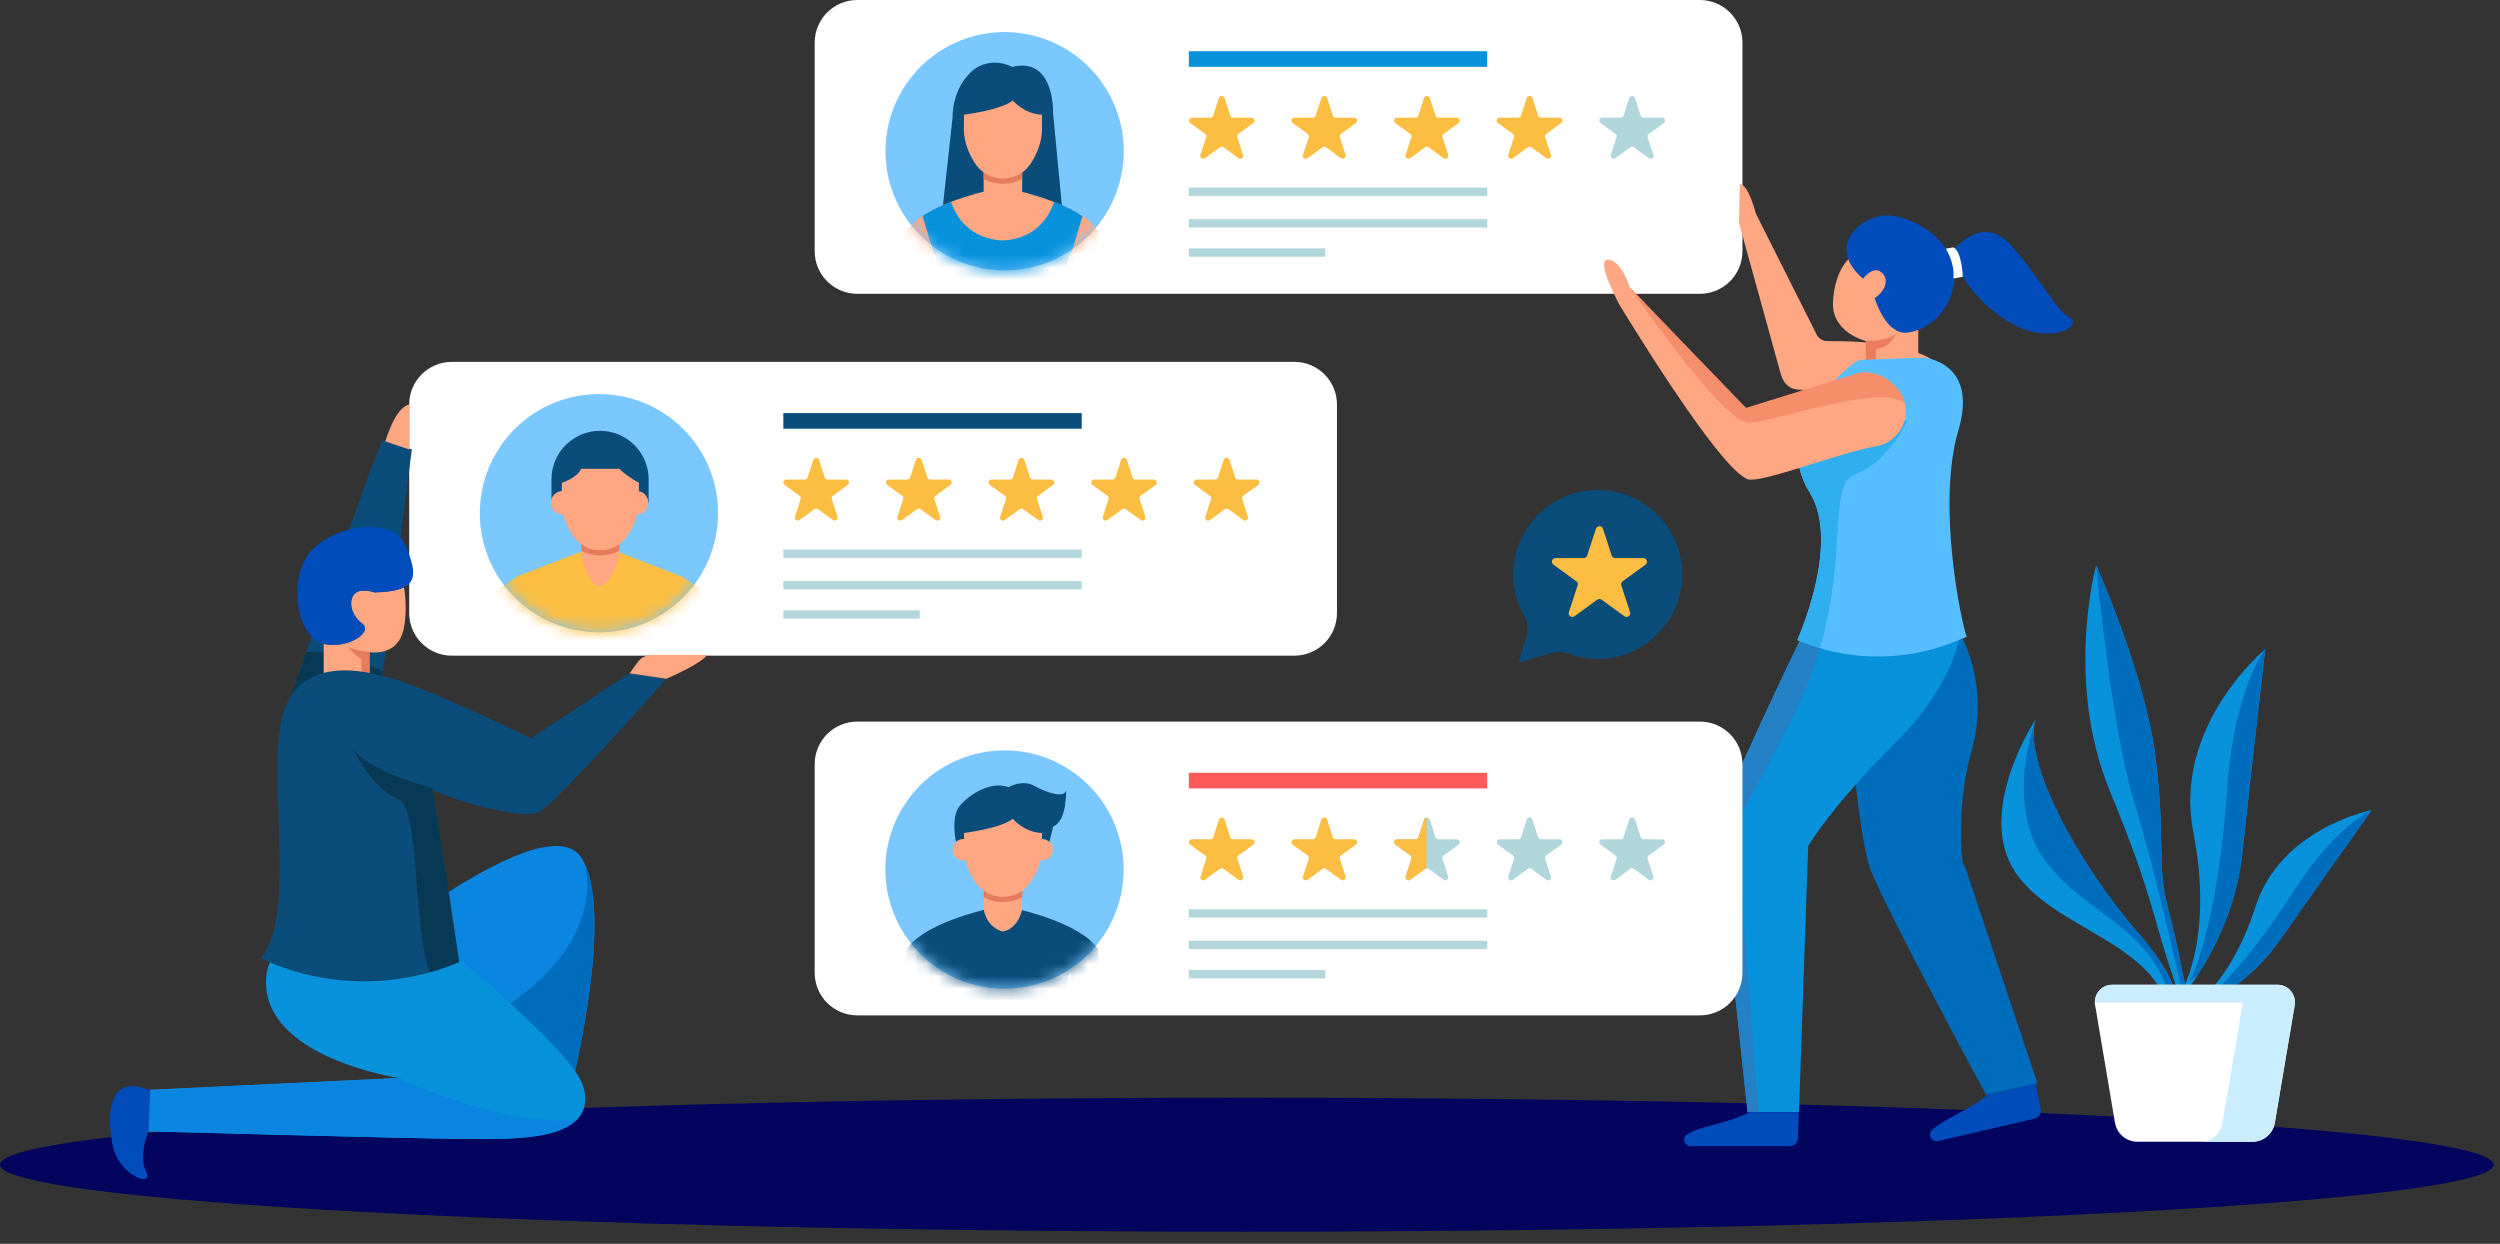 <svg width="201" height="100" viewBox="0 0 201 100" fill="none" xmlns="http://www.w3.org/2000/svg">
    <rect x="0" y="0" width="201" height="100" fill="#333333" stroke="none"/>
    <path d="M200.485 93.641C200.485 90.665 155.606 88.253 100.242 88.253C44.879 88.253 0 90.665 0 93.641C0 96.617 44.879 99.029 100.242 99.029C155.606 99.029 200.485 96.617 200.485 93.641Z" fill="#03045E"/>
    <path d="M136.666 0H68.928C67.035 0 65.5 1.535 65.5 3.428V20.194C65.5 22.087 67.035 23.622 68.928 23.622H136.666C138.559 23.622 140.094 22.087 140.094 20.194V3.428C140.094 1.535 138.559 0 136.666 0Z" fill="white"/>
    <path d="M98.455 7.88L98.916 9.295C98.949 9.394 99.038 9.459 99.142 9.459H100.628C100.858 9.459 100.957 9.756 100.769 9.892L99.565 10.767C99.48 10.828 99.447 10.936 99.48 11.034L99.941 12.45C100.012 12.671 99.762 12.854 99.574 12.718L98.371 11.843C98.286 11.782 98.173 11.782 98.089 11.843L96.885 12.718C96.697 12.854 96.443 12.671 96.518 12.45L96.979 11.034C97.012 10.936 96.979 10.828 96.894 10.767L95.691 9.892C95.503 9.756 95.601 9.459 95.832 9.459H97.317C97.421 9.459 97.515 9.394 97.543 9.295L98.004 7.88C98.075 7.659 98.389 7.659 98.46 7.88H98.455Z" fill="#FBBE42"/>
    <path d="M106.703 7.88L107.164 9.295C107.197 9.394 107.286 9.459 107.389 9.459H108.875C109.106 9.459 109.204 9.756 109.016 9.892L107.813 10.767C107.728 10.828 107.695 10.936 107.723 11.034L108.184 12.45C108.255 12.671 108.005 12.854 107.817 12.718L106.614 11.843C106.529 11.782 106.416 11.782 106.332 11.843L105.128 12.718C104.94 12.854 104.686 12.671 104.761 12.45L105.222 11.034C105.255 10.936 105.222 10.828 105.133 10.767L103.929 9.892C103.741 9.756 103.84 9.459 104.07 9.459H105.556C105.659 9.459 105.753 9.394 105.781 9.295L106.242 7.88C106.313 7.659 106.628 7.659 106.698 7.88H106.703Z" fill="#FBBE42"/>
    <path d="M114.954 7.88L115.415 9.295C115.448 9.394 115.537 9.459 115.64 9.459H117.126C117.357 9.459 117.455 9.756 117.267 9.892L116.064 10.767C115.979 10.828 115.946 10.936 115.974 11.034L116.435 12.45C116.506 12.671 116.256 12.854 116.068 12.718L114.865 11.843C114.78 11.782 114.667 11.782 114.583 11.843L113.379 12.718C113.191 12.854 112.937 12.671 113.012 12.45L113.473 11.034C113.506 10.936 113.473 10.828 113.384 10.767L112.18 9.892C111.992 9.756 112.091 9.459 112.321 9.459H113.807C113.91 9.459 114.004 9.394 114.032 9.295L114.493 7.88C114.564 7.659 114.879 7.659 114.949 7.88H114.954Z" fill="#FBBE42"/>
    <path d="M123.205 7.88L123.666 9.295C123.699 9.394 123.788 9.459 123.892 9.459H125.377C125.608 9.459 125.706 9.756 125.518 9.892L124.315 10.767C124.23 10.828 124.197 10.936 124.23 11.034L124.691 12.45C124.761 12.671 124.512 12.854 124.324 12.718L123.12 11.843C123.036 11.782 122.923 11.782 122.838 11.843L121.635 12.718C121.447 12.854 121.193 12.671 121.268 12.45L121.729 11.034C121.762 10.936 121.729 10.828 121.639 10.767L120.436 9.892C120.248 9.756 120.346 9.459 120.577 9.459H122.063C122.166 9.459 122.26 9.394 122.288 9.295L122.749 7.88C122.82 7.659 123.135 7.659 123.205 7.88Z" fill="#FBBE42"/>
    <path d="M131.453 7.88L131.914 9.295C131.947 9.394 132.036 9.459 132.139 9.459H133.625C133.856 9.459 133.954 9.756 133.766 9.892L132.563 10.767C132.478 10.828 132.445 10.936 132.473 11.034L132.934 12.45C133.005 12.671 132.755 12.854 132.567 12.718L131.364 11.843C131.279 11.782 131.166 11.782 131.082 11.843L129.878 12.718C129.69 12.854 129.436 12.671 129.511 12.45L129.972 11.034C130.005 10.936 129.972 10.828 129.883 10.767L128.679 9.892C128.491 9.756 128.59 9.459 128.82 9.459H130.306C130.409 9.459 130.503 9.394 130.531 9.295L130.992 7.88C131.063 7.659 131.378 7.659 131.448 7.88H131.453Z" fill="#B1D7DD"/>
    <path d="M119.571 15.083H95.582V15.751H119.571V15.083Z" fill="#B1D7DD"/>
    <path d="M119.571 4.118H95.582V5.374H119.571V4.118Z" fill="#0892DC"/>
    <path d="M119.571 17.622H95.582V18.29H119.571V17.622Z" fill="#B1D7DD"/>
    <path d="M106.547 19.977H95.582V20.645H106.547V19.977Z" fill="#B1D7DD"/>
    <path d="M82.953 21.484C88.103 20.279 91.301 15.126 90.096 9.976C88.891 4.826 83.739 1.627 78.588 2.832C73.438 4.038 70.24 9.19 71.445 14.34C72.65 19.491 77.802 22.689 82.953 21.484Z" fill="#7BC7FF"/>
    <mask id="mask0_274_225" style="mask-type:luminance" maskUnits="userSpaceOnUse" x="71" y="2" width="20" height="20">
        <path d="M82.953 21.484C88.103 20.279 91.301 15.126 90.096 9.976C88.891 4.826 83.739 1.627 78.588 2.832C73.438 4.038 70.24 9.19 71.445 14.34C72.65 19.491 77.802 22.689 82.953 21.484Z" fill="white"/>
    </mask>
    <g mask="url(#mask0_274_225)">
        <path d="M85.512 17.966L84.67 9.117C84.67 6.851 83.782 4.768 81.384 5.384C80.297 4.815 78.948 4.946 78.064 5.793C77.129 6.686 76.588 8.045 76.588 9.413L75.647 18.017L85.512 17.966Z" fill="#0A4D7A"/>
        <path d="M82.183 13.419V15.366C82.183 15.366 81.91 16.889 80.626 17.148C79.291 16.795 79.084 15.366 79.084 15.366V13.419H82.183Z" fill="#FFA683"/>
        <path d="M82.183 13.142V14.383C81.713 14.637 81.181 14.773 80.636 14.773C80.09 14.773 79.554 14.637 79.089 14.383V13.142H82.187H82.183Z" fill="#E57C5C"/>
        <path d="M83.777 9.221C82.352 9.178 81.421 8.078 81.421 8.078C80.551 8.835 77.514 9.221 77.514 9.221L77.495 10.42C77.495 11.322 77.876 12.423 78.487 13.269C78.986 13.955 79.79 14.355 80.636 14.355C81.482 14.355 82.291 13.955 82.785 13.269C83.396 12.423 83.777 11.322 83.777 10.42V9.221Z" fill="#FFA683"/>
        <path d="M88.295 18.61C87.082 16.522 81.943 15.37 81.943 15.37L80.593 15.887L79.244 15.37C79.244 15.37 74.105 16.522 72.892 18.61L71.401 29.856L73.762 29.819L75.144 20.424C75.144 20.424 76.019 23.457 75.967 25.23C75.92 27.002 75.365 29.932 75.365 29.932H85.803C85.803 29.932 85.253 27.002 85.201 25.23C85.154 23.457 86.024 20.424 86.024 20.424L87.406 29.819L89.767 29.856L88.276 18.61H88.295Z" fill="#FFA683"/>
        <path d="M84.755 16.24C84.346 17.41 83.288 19.202 80.608 19.338C77.923 19.197 76.865 17.396 76.456 16.226C75.671 16.531 74.853 16.912 74.171 17.363L75.092 20.42C75.092 20.42 75.121 20.471 75.135 20.5L75.149 20.42C75.149 20.42 75.186 20.556 75.248 20.772C75.257 20.805 75.266 20.843 75.276 20.88C75.516 21.797 76.014 23.875 75.976 25.225C75.929 26.997 75.375 29.927 75.375 29.927H85.812C85.812 29.927 85.262 26.997 85.211 25.225C85.164 23.452 86.034 20.42 86.034 20.42L86.052 20.551C86.071 20.504 86.095 20.457 86.118 20.42L87.035 17.378C86.358 16.922 85.54 16.536 84.75 16.23L84.755 16.24Z" fill="#0892DC"/>
    </g>
    <path d="M146.884 27.426C146.541 27.417 146.23 27.229 146.071 26.923L141.162 17.153C141.162 17.153 140.574 14.802 139.883 14.802L139.812 17.91L143.132 29.918C143.325 30.67 143.715 31.31 144.716 31.333C146.757 31.38 150.486 32.034 152.916 32.673C155.404 33.327 157.496 32.659 157.496 32.659C157.651 27.168 148.967 27.464 146.879 27.421L146.884 27.426Z" fill="#FFA683"/>
    <path d="M154.228 26.199V28.978H150.011V27.412C150.011 27.412 147.237 26.759 147.373 24.253C147.509 21.751 148.68 20.538 149.32 20.346C149.954 20.153 153.015 21.385 153.076 21.54C153.133 21.695 153.462 24.352 153.462 24.352L154.233 26.199H154.228Z" fill="#FFA683"/>
    <path d="M149.799 22.405C149.799 22.405 150.547 21.352 151.242 21.874C151.938 22.395 151.59 23.439 150.721 23.961C150.721 23.961 151.59 26.919 153.33 26.745C155.07 26.571 157.308 24.732 157.115 21.864C156.922 18.996 153.175 16.974 151.125 17.379C149.066 17.783 147.044 20.073 149.794 22.405H149.799Z" fill="#004CBA"/>
    <path d="M157.097 20.059C157.097 20.059 159.367 17.172 161.638 19.673C163.909 22.174 165.334 24.986 166.373 25.527C167.412 26.068 165.489 27.375 162.983 26.566C160.482 25.757 157.247 22.678 157.092 20.059H157.097Z" fill="#004CBA"/>
    <path d="M150.011 28.978V27.412C150.011 27.412 151.736 27.478 152.465 26.811C152.465 26.811 151.953 28.005 150.824 28.038V28.978H150.011Z" fill="#ED7D5A"/>
    <path d="M148.158 51.194C148.158 51.194 149.151 66.724 150.415 69.978C151.68 73.227 159.678 88.019 159.678 88.019L163.82 87.107L157.91 69.437C157.863 70.519 157.082 65.427 158.54 60.273C159.396 57.25 159.067 53.95 157.783 51.312L147.43 51.199" fill="#006CBC"/>
    <path d="M157.708 50.541C157.708 50.541 157.322 54.857 152.357 59.751C147.345 64.698 145.38 68.013 145.38 68.013L144.637 89.415H140.504C140.504 89.415 138.064 66.861 138.134 66.047C138.2 65.234 145.041 50.536 145.855 49.252C146.668 47.964 157.708 50.541 157.708 50.541Z" fill="#0892DC"/>
    <path d="M154.661 28.752C154.661 28.752 159.09 29.081 157.458 34.578C155.676 40.582 157.717 50.206 158.126 51.198L156.8 51.73C152.818 53.225 148.417 53.131 144.505 51.462C144.505 51.462 148.027 43.694 145.52 39.632C143.908 37.018 144.383 34.38 146.263 32.048C147.481 30.534 149.019 28.959 149.625 28.931L154.661 28.752Z" fill="#57BFFF"/>
    <path d="M140.509 89.415H141.383L139.616 66.212C139.907 65.727 140.918 63.875 143.984 57.974C145.051 55.919 145.798 53.959 146.334 52.116C145.78 51.956 145.23 51.763 144.689 51.542C142.498 56.042 138.191 65.408 138.139 66.052C138.069 66.861 140.509 89.42 140.509 89.42V89.415Z" fill="#2481C6"/>
    <path d="M149.084 38.174C147.015 38.941 148.553 44.437 146.329 52.115C145.713 51.932 145.102 51.72 144.5 51.466C144.5 51.466 148.022 43.699 145.516 39.636C144.721 38.348 144.434 37.055 144.575 35.795L153.358 33.797C153.358 33.797 151.901 37.13 149.084 38.174Z" fill="#30AFEF"/>
    <path d="M130.155 24.417C130.155 24.417 138.195 37.78 140.541 38.537C141.585 38.875 148.087 36.336 150.829 35.885C152.31 35.64 153.353 34.296 153.217 32.796C153.062 31.08 151.092 29.622 149.409 29.994L140.381 32.805C140.381 32.805 132.741 24.901 131.034 23.096C131.034 23.096 130.329 20.872 129.28 20.872C128.345 20.872 129.765 23.651 130.15 24.417H130.155Z" fill="#FFA683"/>
    <path d="M136.569 90.783C137.706 90.412 139.841 89.961 140.612 89.42H144.623C144.585 90.224 144.562 91.004 144.552 91.526C144.543 91.874 144.261 92.152 143.913 92.152H135.924C135.403 92.152 135.21 91.47 135.656 91.192C135.887 91.052 136.188 90.91 136.569 90.783Z" fill="#004CBA"/>
    <path d="M156.132 90.261C157.157 89.64 159.132 88.718 159.762 88.018L163.669 87.11C163.81 87.9 163.97 88.667 164.073 89.179C164.144 89.522 163.932 89.856 163.589 89.936L155.808 91.742C155.3 91.859 154.957 91.239 155.328 90.867C155.521 90.674 155.78 90.472 156.123 90.265L156.132 90.261Z" fill="#004CBA"/>
    <path opacity="0.58" d="M140.541 33.971C142.431 34.018 150.885 30.844 153.133 32.363C152.719 30.849 150.946 29.655 149.409 29.993L140.381 32.805C140.381 32.805 132.741 24.901 131.034 23.096C131.034 23.096 138.482 33.924 140.537 33.971H140.541Z" fill="#ED7D5A"/>
    <path d="M157.035 19.885L156.447 19.993C156.447 19.993 157.209 21.23 157.049 22.391L157.811 22.25C157.811 22.25 157.731 20.139 157.035 19.89V19.885Z" fill="white"/>
    <path d="M104.065 29.094H36.326C34.433 29.094 32.898 30.628 32.898 32.521V49.288C32.898 51.181 34.433 52.716 36.326 52.716H104.065C105.958 52.716 107.492 51.181 107.492 49.288V32.521C107.492 30.628 105.958 29.094 104.065 29.094Z" fill="white"/>
    <path d="M65.85 36.974L66.31 38.39C66.343 38.488 66.433 38.554 66.536 38.554H68.022C68.252 38.554 68.351 38.85 68.163 38.987L66.959 39.861C66.875 39.922 66.842 40.031 66.875 40.129L67.335 41.544C67.406 41.766 67.157 41.949 66.969 41.812L65.765 40.938C65.68 40.877 65.568 40.877 65.483 40.938L64.279 41.812C64.091 41.949 63.837 41.766 63.913 41.544L64.373 40.129C64.406 40.031 64.373 39.922 64.284 39.861L63.08 38.987C62.892 38.85 62.991 38.554 63.221 38.554H64.707C64.811 38.554 64.905 38.488 64.933 38.39L65.394 36.974C65.464 36.753 65.779 36.753 65.85 36.974Z" fill="#FBBE42"/>
    <path d="M74.1 36.974L74.561 38.39C74.594 38.488 74.683 38.554 74.787 38.554H76.273C76.503 38.554 76.602 38.85 76.414 38.987L75.21 39.861C75.125 39.922 75.093 40.031 75.121 40.129L75.582 41.544C75.652 41.766 75.403 41.949 75.215 41.812L74.011 40.938C73.927 40.877 73.814 40.877 73.729 40.938L72.525 41.812C72.337 41.949 72.083 41.766 72.159 41.544L72.619 40.129C72.652 40.031 72.619 39.922 72.53 39.861L71.326 38.987C71.138 38.85 71.237 38.554 71.467 38.554H72.953C73.057 38.554 73.151 38.488 73.179 38.39L73.64 36.974C73.71 36.753 74.025 36.753 74.096 36.974H74.1Z" fill="#FBBE42"/>
    <path d="M82.354 36.974L82.814 38.39C82.847 38.488 82.937 38.554 83.04 38.554H84.526C84.756 38.554 84.855 38.85 84.667 38.987L83.463 39.861C83.379 39.922 83.346 40.031 83.379 40.129L83.839 41.544C83.91 41.766 83.661 41.949 83.473 41.812L82.269 40.938C82.184 40.877 82.072 40.877 81.987 40.938L80.783 41.812C80.595 41.949 80.341 41.766 80.416 41.544L80.877 40.129C80.91 40.031 80.877 39.922 80.788 39.861L79.584 38.987C79.396 38.85 79.495 38.554 79.725 38.554H81.211C81.314 38.554 81.409 38.488 81.437 38.39L81.897 36.974C81.968 36.753 82.283 36.753 82.354 36.974Z" fill="#FBBE42"/>
    <path d="M90.6 36.974L91.06 38.39C91.093 38.488 91.183 38.554 91.286 38.554H92.772C93.002 38.554 93.101 38.85 92.913 38.987L91.709 39.861C91.625 39.922 91.592 40.031 91.625 40.129L92.085 41.544C92.156 41.766 91.907 41.949 91.719 41.812L90.515 40.938C90.43 40.877 90.317 40.877 90.233 40.938L89.029 41.812C88.841 41.949 88.587 41.766 88.662 41.544L89.123 40.129C89.156 40.031 89.123 39.922 89.034 39.861L87.83 38.987C87.642 38.85 87.741 38.554 87.971 38.554H89.457C89.561 38.554 89.655 38.488 89.683 38.39L90.144 36.974C90.214 36.753 90.529 36.753 90.6 36.974Z" fill="#FBBE42"/>
    <path d="M98.851 36.974L99.312 38.39C99.345 38.488 99.434 38.554 99.538 38.554H101.024C101.254 38.554 101.353 38.85 101.165 38.987L99.961 39.861C99.876 39.922 99.844 40.031 99.872 40.129L100.332 41.544C100.403 41.766 100.154 41.949 99.966 41.812L98.762 40.938C98.677 40.877 98.565 40.877 98.48 40.938L97.276 41.812C97.088 41.949 96.834 41.766 96.91 41.544L97.37 40.129C97.403 40.031 97.37 39.922 97.281 39.861L96.077 38.987C95.889 38.85 95.988 38.554 96.218 38.554H97.704C97.808 38.554 97.902 38.488 97.93 38.39L98.391 36.974C98.461 36.753 98.776 36.753 98.847 36.974H98.851Z" fill="#FBBE42"/>
    <path d="M86.97 44.183H62.981V44.85H86.97V44.183Z" fill="#B1D7DD"/>
    <path d="M86.97 33.213H62.981V34.468H86.97V33.213Z" fill="#0A4D7A"/>
    <path d="M86.97 46.716H62.981V47.383H86.97V46.716Z" fill="#B1D7DD"/>
    <path d="M73.946 49.072H62.981V49.74H73.946V49.072Z" fill="#B1D7DD"/>
    <path d="M54.928 48.034C58.669 44.294 58.669 38.23 54.928 34.489C51.188 30.749 45.124 30.749 41.384 34.489C37.643 38.23 37.643 44.294 41.384 48.034C45.124 51.774 51.188 51.774 54.928 48.034Z" fill="#7BC7FF"/>
    <path d="M27.703 77.847C27.703 77.847 43.948 64.235 46.802 69.049C49.66 73.864 45.448 89.427 45.448 89.427L27.703 77.847Z" fill="#0A85E0"/>
    <path d="M36.227 83.408L45.453 89.427C45.453 89.427 49.303 75.19 47.136 69.74C48.128 76.906 40.525 81.443 36.232 83.408H36.227Z" fill="#006CBC"/>
    <path d="M36.026 76.394C36.026 76.394 46.083 84.467 46.906 87.373C48.237 92.084 40.356 91.558 36.957 91.558C33.558 91.558 11.868 90.956 11.868 90.956L12.066 87.622L32.067 86.668C32.067 86.668 20.99 85.027 21.399 78.632C21.808 72.238 36.026 76.394 36.026 76.394Z" fill="#0892DC"/>
    <path d="M46.361 90.038C44.527 91.853 39.496 91.557 36.957 91.557C33.553 91.557 11.868 90.96 11.868 90.96L12.066 87.622L32.067 86.672C32.067 86.672 40.037 90.508 46.201 90.057C46.257 90.057 46.309 90.048 46.361 90.038Z" fill="#0A85E0"/>
    <path d="M11.966 90.904C11.966 90.904 11.082 92.897 11.759 94.214C12.437 95.53 9.503 94.571 9.032 91.976C8.562 89.38 8.788 86.277 12.06 87.669L11.966 90.904Z" fill="#004CBA"/>
    <path d="M23.241 56.393C23.241 56.393 30.543 35.291 30.759 35.39C31.61 35.766 33.115 36.119 33.115 36.119L30.106 59.28L23.236 56.398L23.241 56.393Z" fill="#0A4D7A"/>
    <path d="M30.787 53.986C29.127 53.2 27.054 52.279 24.623 52.429C23.621 55.302 23.245 56.388 23.245 56.388L30.114 59.27L30.791 53.981L30.787 53.986Z" fill="#083954"/>
    <path d="M32.386 50.812C31.845 52.805 29.711 52.434 29.711 52.434V54.328H26.024V51.766C26.024 51.766 26.038 51.766 26.043 51.766C27.962 52.208 30.04 50.816 29.123 50.13C28.211 49.448 28.009 48.32 28.488 47.765C28.968 47.215 30.124 47.624 30.124 47.624C31.229 47.591 31.986 47.455 32.48 47.21C32.668 48.338 32.682 49.739 32.395 50.807L32.386 50.812Z" fill="#FFA683"/>
    <path d="M30.11 47.633C30.11 47.633 28.958 47.219 28.479 47.774C27.999 48.329 28.197 49.457 29.113 50.139C30.03 50.821 27.947 52.212 26.034 51.77C24.116 51.328 23.048 47.327 24.694 44.727C26.203 42.339 31.507 41.3 32.579 43.806C33.646 46.312 33.712 47.539 30.115 47.638L30.11 47.633Z" fill="#004CBA"/>
    <path d="M29.706 54.329V52.434C29.706 52.434 28.465 52.269 27.976 52.011C27.976 52.011 28.624 52.801 29.057 52.975V54.329H29.706Z" fill="#E57C5C"/>
    <path d="M30.693 54.366C30.693 54.366 24.6 52.255 22.884 57.008C21.167 61.761 24.082 73.149 20.975 77.061C25.78 79.304 31.29 79.506 36.251 77.616L36.918 77.362C36.918 77.362 34.788 62.834 34.685 63.337C34.6 63.764 41.879 66.082 43.332 65.293C44.785 64.503 53.572 54.577 53.572 54.577L50.615 54.14L42.692 59.354C42.692 59.354 32.696 54.497 30.693 54.37V54.366Z" fill="#0A4D7A"/>
    <path d="M53.573 54.573C53.573 54.573 56.62 53.256 56.808 52.654H52.421C51.965 52.654 51.537 52.871 51.269 53.242L50.62 54.135L53.578 54.573H53.573Z" fill="#FFA683"/>
    <path d="M36.915 77.358C36.915 77.358 35.043 64.593 34.724 63.408C34.761 63.445 34.822 63.488 34.902 63.535C34.761 63.408 34.681 63.332 34.681 63.332C34.681 63.332 30.031 62.204 28.381 60.248C28.381 60.248 29.961 63.483 31.992 64.235C33.807 64.907 33.163 74.687 34.554 78.167C35.123 78.007 35.692 77.823 36.247 77.612L36.915 77.358Z" fill="#083954"/>
    <path d="M30.985 35.489C30.985 35.489 31.761 32.719 32.913 32.526V36.142L30.985 35.489Z" fill="#FFA683"/>
    <mask id="mask1_274_225" style="mask-type:luminance" maskUnits="userSpaceOnUse" x="38" y="31" width="20" height="20">
        <path d="M54.927 48.034C58.668 44.294 58.668 38.23 54.927 34.489C51.187 30.749 45.123 30.749 41.383 34.489C37.642 38.23 37.642 44.294 41.383 48.034C45.123 51.774 51.187 51.774 54.927 48.034Z" fill="white"/>
    </mask>
    <g mask="url(#mask1_274_225)">
        <path d="M58.673 55.293L58.057 49.763C57.949 48.875 57.446 48.075 56.684 47.577L54.766 46.326L54.757 46.373V46.331L53.177 45.72L51.569 45.094L50.238 44.577L49.655 44.352L48.188 45.099L46.721 44.352L46.209 44.549L44.953 45.033L43.251 45.692L41.615 46.326V46.35L39.744 47.572C38.982 48.071 38.479 48.87 38.371 49.759L37.755 55.288H41.639L41.648 59.886H54.733L54.742 55.288H58.683L58.673 55.293Z" fill="#FBBE42"/>
        <path d="M48.244 34.638C46.086 34.638 44.337 36.387 44.337 38.545V40.407H52.151V38.545C52.151 36.387 50.402 34.638 48.244 34.638Z" fill="#0A4D7A"/>
        <path d="M49.79 43.321V44.689C49.79 44.689 49.781 44.732 49.767 44.797C49.565 45.602 48.883 47.163 48.211 47.148C47.543 47.134 46.885 45.54 46.734 44.722C46.734 44.699 46.73 44.685 46.73 44.685V43.316H49.79V43.321Z" fill="#FFA683"/>
        <path d="M49.791 43.049V44.276C49.326 44.525 48.799 44.661 48.258 44.661C47.718 44.661 47.191 44.525 46.726 44.276V43.049H49.786H49.791Z" fill="#E57C5C"/>
        <path d="M46.19 40.425C46.19 39.904 45.766 39.476 45.24 39.476C44.713 39.476 44.29 39.899 44.29 40.425C44.29 40.952 44.713 41.375 45.24 41.375C45.766 41.375 46.19 40.952 46.19 40.425Z" fill="#FFA683"/>
        <path d="M52.128 40.425C52.128 39.904 51.705 39.476 51.178 39.476C50.652 39.476 50.228 39.899 50.228 40.425C50.228 40.952 50.652 41.375 51.178 41.375C51.705 41.375 52.128 40.952 52.128 40.425Z" fill="#FFA683"/>
        <path d="M51.366 38.818C50.247 38.193 49.791 37.69 49.791 37.69H46.716C46.467 38.385 45.179 38.818 45.179 38.818L45.15 40.355C45.15 41.249 45.526 42.335 46.133 43.172C46.378 43.51 46.702 43.778 47.064 43.962C47.431 44.145 47.84 44.244 48.258 44.244C49.1 44.244 49.895 43.849 50.383 43.172C50.99 42.335 51.366 41.249 51.366 40.355V38.818Z" fill="#FFA683"/>
    </g>
    <path d="M136.666 58.015H68.928C67.035 58.015 65.5 59.549 65.5 61.442V78.209C65.5 80.102 67.035 81.636 68.928 81.636H136.666C138.559 81.636 140.094 80.102 140.094 78.209V61.442C140.094 59.549 138.559 58.015 136.666 58.015Z" fill="white"/>
    <path d="M98.455 65.895L98.916 67.311C98.949 67.409 99.038 67.475 99.142 67.475H100.628C100.858 67.475 100.957 67.771 100.769 67.908L99.565 68.782C99.48 68.843 99.447 68.951 99.48 69.05L99.941 70.465C100.012 70.686 99.762 70.87 99.574 70.733L98.371 69.859C98.286 69.798 98.173 69.798 98.089 69.859L96.885 70.733C96.697 70.87 96.443 70.686 96.518 70.465L96.979 69.05C97.012 68.951 96.979 68.843 96.894 68.782L95.691 67.908C95.503 67.771 95.601 67.475 95.832 67.475H97.317C97.421 67.475 97.515 67.409 97.543 67.311L98.004 65.895C98.075 65.674 98.389 65.674 98.46 65.895H98.455Z" fill="#FBBE42"/>
    <path d="M106.702 65.895L107.163 67.311C107.196 67.409 107.285 67.475 107.388 67.475H108.874C109.105 67.475 109.203 67.771 109.015 67.908L107.812 68.782C107.727 68.843 107.694 68.951 107.722 69.05L108.183 70.465C108.254 70.686 108.004 70.87 107.816 70.733L106.613 69.859C106.528 69.798 106.415 69.798 106.331 69.859L105.127 70.733C104.939 70.87 104.685 70.686 104.76 70.465L105.221 69.05C105.254 68.951 105.221 68.843 105.132 68.782L103.928 67.908C103.74 67.771 103.839 67.475 104.069 67.475H105.555C105.658 67.475 105.752 67.409 105.78 67.311L106.241 65.895C106.312 65.674 106.627 65.674 106.697 65.895H106.702Z" fill="#FBBE42"/>
    <path d="M114.954 65.895L115.415 67.311C115.448 67.409 115.537 67.475 115.64 67.475H117.126C117.357 67.475 117.455 67.771 117.267 67.908L116.064 68.782C115.979 68.843 115.946 68.951 115.974 69.05L116.435 70.465C116.506 70.686 116.256 70.87 116.068 70.733L114.865 69.859C114.78 69.798 114.667 69.798 114.583 69.859L113.379 70.733C113.191 70.87 112.937 70.686 113.012 70.465L113.473 69.05C113.506 68.951 113.473 68.843 113.384 68.782L112.18 67.908C111.992 67.771 112.091 67.475 112.321 67.475H113.807C113.91 67.475 114.004 67.409 114.032 67.311L114.493 65.895C114.564 65.674 114.879 65.674 114.949 65.895H114.954Z" fill="#B1D7DD"/>
    <path d="M114.686 65.74C114.606 65.754 114.526 65.801 114.498 65.895L114.037 67.311C114.004 67.409 113.915 67.475 113.812 67.475H112.326C112.095 67.475 111.997 67.771 112.185 67.908L113.388 68.782C113.473 68.843 113.506 68.952 113.478 69.05L113.017 70.466C112.946 70.686 113.196 70.87 113.384 70.734L114.587 69.859C114.616 69.835 114.653 69.831 114.691 69.826V65.74H114.686Z" fill="#FBBE42"/>
    <path d="M123.205 65.895L123.666 67.311C123.699 67.409 123.788 67.475 123.892 67.475H125.377C125.608 67.475 125.706 67.771 125.518 67.908L124.315 68.782C124.23 68.843 124.197 68.951 124.23 69.05L124.691 70.465C124.761 70.686 124.512 70.87 124.324 70.733L123.12 69.859C123.036 69.798 122.923 69.798 122.838 69.859L121.635 70.733C121.447 70.87 121.193 70.686 121.268 70.465L121.729 69.05C121.762 68.951 121.729 68.843 121.639 68.782L120.436 67.908C120.248 67.771 120.346 67.475 120.577 67.475H122.063C122.166 67.475 122.26 67.409 122.288 67.311L122.749 65.895C122.82 65.674 123.135 65.674 123.205 65.895Z" fill="#B1D7DD"/>
    <path d="M131.453 65.895L131.914 67.311C131.947 67.409 132.036 67.475 132.139 67.475H133.625C133.856 67.475 133.954 67.771 133.766 67.908L132.563 68.782C132.478 68.843 132.445 68.951 132.473 69.05L132.934 70.465C133.005 70.686 132.755 70.87 132.567 70.733L131.364 69.859C131.279 69.798 131.166 69.798 131.082 69.859L129.878 70.733C129.69 70.87 129.436 70.686 129.511 70.465L129.972 69.05C130.005 68.951 129.972 68.843 129.883 68.782L128.679 67.908C128.491 67.771 128.59 67.475 128.82 67.475H130.306C130.409 67.475 130.503 67.409 130.531 67.311L130.992 65.895C131.063 65.674 131.378 65.674 131.448 65.895H131.453Z" fill="#B1D7DD"/>
    <path d="M119.571 73.103H95.582V73.771H119.571V73.103Z" fill="#B1D7DD"/>
    <path d="M119.571 62.134H95.582V63.389H119.571V62.134Z" fill="#FF5A5A"/>
    <path d="M119.571 75.637H95.582V76.304H119.571V75.637Z" fill="#B1D7DD"/>
    <path d="M106.547 77.993H95.582V78.661H106.547V77.993Z" fill="#B1D7DD"/>
    <path d="M88.929 74.911C91.691 70.4 90.274 64.504 85.763 61.742C81.251 58.98 75.355 60.397 72.593 64.908C69.831 69.419 71.249 75.315 75.76 78.078C80.271 80.84 86.167 79.422 88.929 74.911Z" fill="#7BC7FF"/>
    <mask id="mask2_274_225" style="mask-type:luminance" maskUnits="userSpaceOnUse" x="71" y="60" width="20" height="20">
        <path d="M88.929 74.911C91.691 70.4 90.274 64.504 85.763 61.742C81.251 58.98 75.355 60.397 72.593 64.908C69.831 69.419 71.249 75.315 75.76 78.078C80.271 80.84 86.167 79.422 88.929 74.911Z" fill="white"/>
    </mask>
    <g mask="url(#mask2_274_225)">
        <path d="M76.902 67.865C76.902 67.865 76.357 65.693 77.203 64.738C78.05 63.784 79.728 62.773 81.096 63.29C81.096 63.29 82.173 62.637 83.16 63.182C84.143 63.727 85.563 64.207 85.714 63.549C85.714 63.549 85.793 66.05 84.674 66.445L84.209 68.373H77.039L76.902 67.87V67.865Z" fill="#0A4D7A"/>
        <path d="M88.295 76.362C87.082 74.274 81.943 73.122 81.943 73.122L80.593 73.639L79.244 73.122C79.244 73.122 74.105 74.274 72.892 76.362L71.401 87.608L73.762 87.571L75.144 78.177C75.144 78.177 76.019 81.209 75.967 82.982C75.92 84.754 75.365 87.683 75.365 87.683H85.803C85.803 87.683 85.253 84.754 85.201 82.982C85.154 81.209 86.024 78.177 86.024 78.177L87.406 87.571L89.767 87.608L88.276 76.362H88.295Z" fill="#0A4D7A"/>
        <path d="M82.183 71.17V73.117C82.183 73.117 81.91 74.64 80.626 74.898C79.291 74.546 79.084 73.117 79.084 73.117V71.17H82.183Z" fill="#FFA683"/>
        <path d="M82.183 70.893V72.134C81.713 72.388 81.181 72.524 80.636 72.524C80.09 72.524 79.554 72.388 79.089 72.134V70.893H82.187H82.183Z" fill="#E57C5C"/>
        <path d="M83.777 66.972C82.352 66.929 81.421 65.829 81.421 65.829C80.551 66.586 77.514 66.972 77.514 66.972L77.495 68.171C77.495 69.073 77.876 70.174 78.487 71.02C78.986 71.706 79.79 72.106 80.636 72.106C81.482 72.106 82.291 71.706 82.785 71.02C83.396 70.174 83.777 69.073 83.777 68.171V66.972Z" fill="#FFA683"/>
        <path d="M78.309 68.317C78.309 68.791 77.923 69.177 77.448 69.177C76.973 69.177 76.588 68.791 76.588 68.317C76.588 67.842 76.973 67.456 77.448 67.456C77.923 67.456 78.309 67.842 78.309 68.317Z" fill="#FFA683"/>
        <path d="M84.65 68.317C84.65 68.791 84.265 69.177 83.79 69.177C83.315 69.177 82.93 68.791 82.93 68.317C82.93 67.842 83.315 67.456 83.79 67.456C84.265 67.456 84.65 67.842 84.65 68.317Z" fill="#FFA683"/>
    </g>
    <path d="M174.418 81.656L175.114 81.425C175.213 80.222 174.695 78.195 171.968 75.069C166.914 69.281 162.583 61.038 163.674 57.822C163.674 57.822 158.733 65.265 162.066 70.174C165.198 74.782 173.515 75.774 174.418 81.656Z" fill="#0892DC"/>
    <path d="M174.706 81.562L175.119 81.425C175.218 80.222 174.701 78.195 171.974 75.068C166.92 69.281 162.589 61.038 163.68 57.822C163.68 57.822 161.061 64.659 164.456 69.238C167.808 73.757 173.784 74.697 174.706 81.562Z" fill="#006CBC"/>
    <path d="M176.444 76.709C176.176 77.936 175.824 78.891 175.504 79.591L175.824 79.648C177.305 77.65 179.736 73.7 180.276 68.683C181.061 61.358 182.129 52.185 182.129 52.185C182.129 52.185 174.672 58.339 176.341 66.892C177.173 71.156 176.957 74.405 176.449 76.709H176.444Z" fill="#0892DC"/>
    <path d="M179.068 63.398C178.659 69.511 177.507 76.239 176.012 78.91C176.228 78.74 176.463 78.567 176.698 78.388C178.118 76.197 179.834 72.797 180.272 68.688C181.057 61.363 182.124 52.19 182.124 52.19C182.124 52.19 179.599 55.438 179.068 63.398Z" fill="#006CBC"/>
    <path d="M177.779 79.554C177.144 80.278 176.552 80.791 176.077 81.148L176.275 81.303C178.01 80.504 181.113 78.741 183.327 75.562C186.567 70.922 190.681 65.139 190.681 65.139C190.681 65.139 183.379 66.535 181.338 72.906C180.323 76.084 178.973 78.191 177.779 79.554Z" fill="#0892DC"/>
    <path d="M184.475 71.556C181.936 75.525 178.673 79.625 176.68 80.871C176.887 80.838 177.108 80.805 177.333 80.772C179.101 79.822 181.513 78.162 183.333 75.558C186.572 70.917 190.686 65.134 190.686 65.134C190.686 65.134 187.781 66.389 184.48 71.552L184.475 71.556Z" fill="#006CBC"/>
    <path d="M174.982 79.328C175.438 80.635 175.777 81.529 175.974 82.15L176.238 82.088C175.81 79.799 175.067 75.84 174.366 73.24C173.337 69.412 174.141 67.555 173.309 60.897C172.481 54.24 168.532 45.447 168.532 45.447C168.532 45.447 165.983 54.729 169.627 63.577C173.271 72.426 172.965 73.578 174.982 79.328Z" fill="#0892DC"/>
    <path d="M175.988 82.145L176.04 82.136L176.068 81.2C175.631 78.868 174.982 75.529 174.366 73.245C173.336 69.417 174.14 67.56 173.308 60.902C172.481 54.245 168.531 45.452 168.531 45.452C168.531 45.452 169.773 58.674 171.583 64.457C173.257 69.803 175.645 80.57 175.993 82.15L175.988 82.145Z" fill="#006CBC"/>
    <path d="M168.447 80.809L170.045 90.269C170.196 91.153 170.958 91.797 171.851 91.797H181.09C181.983 91.797 182.75 91.153 182.895 90.269L184.494 80.809C184.64 79.953 183.981 79.173 183.112 79.173H169.824C168.959 79.173 168.296 79.953 168.442 80.809H168.447Z" fill="white"/>
    <path d="M184.484 80.33C184.47 80.24 184.447 80.156 184.414 80.071C184.414 80.066 184.409 80.062 184.404 80.052C184.371 79.977 184.338 79.902 184.291 79.831C184.282 79.817 184.273 79.803 184.263 79.794C184.221 79.733 184.179 79.676 184.127 79.62C184.108 79.601 184.085 79.582 184.066 79.563C184.019 79.521 183.976 79.479 183.925 79.441C183.892 79.418 183.854 79.399 183.817 79.375C183.774 79.347 183.732 79.323 183.685 79.3C183.633 79.276 183.577 79.258 183.52 79.244C183.483 79.234 183.45 79.215 183.412 79.211C183.313 79.187 183.215 79.178 183.111 79.178H169.824C169.025 79.178 168.409 79.841 168.432 80.617H180.295C180.295 80.682 180.295 80.743 180.286 80.814L178.687 90.274C178.536 91.158 177.775 91.802 176.881 91.802H181.09C181.983 91.802 182.749 91.158 182.895 90.274L184.494 80.814C184.522 80.649 184.512 80.49 184.484 80.334V80.33Z" fill="#CAEDFF"/>
    <path d="M122.556 49.552C121.973 48.532 121.644 47.342 121.663 46.073C121.724 42.344 124.846 39.326 128.575 39.392C132.416 39.458 135.477 42.706 135.242 46.614C135.035 49.985 132.312 52.731 128.946 52.966C127.926 53.036 126.952 52.881 126.064 52.547C125.636 52.383 125.166 52.369 124.724 52.5L122.081 53.3L122.725 51.16C122.885 50.624 122.838 50.041 122.561 49.557L122.556 49.552Z" fill="#0A4D7A"/>
    <path d="M128.312 42.514L127.611 44.667C127.574 44.79 127.461 44.87 127.334 44.87H125.072C124.785 44.87 124.668 45.232 124.898 45.401L126.732 46.732C126.835 46.807 126.878 46.938 126.84 47.061L126.14 49.214C126.05 49.487 126.361 49.708 126.591 49.543L128.425 48.213C128.528 48.137 128.669 48.137 128.768 48.213L130.602 49.543C130.832 49.712 131.142 49.487 131.053 49.214L130.352 47.061C130.315 46.938 130.352 46.807 130.46 46.732L132.294 45.401C132.525 45.232 132.407 44.87 132.12 44.87H129.859C129.732 44.87 129.619 44.79 129.581 44.667L128.881 42.514C128.791 42.241 128.411 42.241 128.321 42.514H128.312Z" fill="#FBBE42"/>
</svg>
